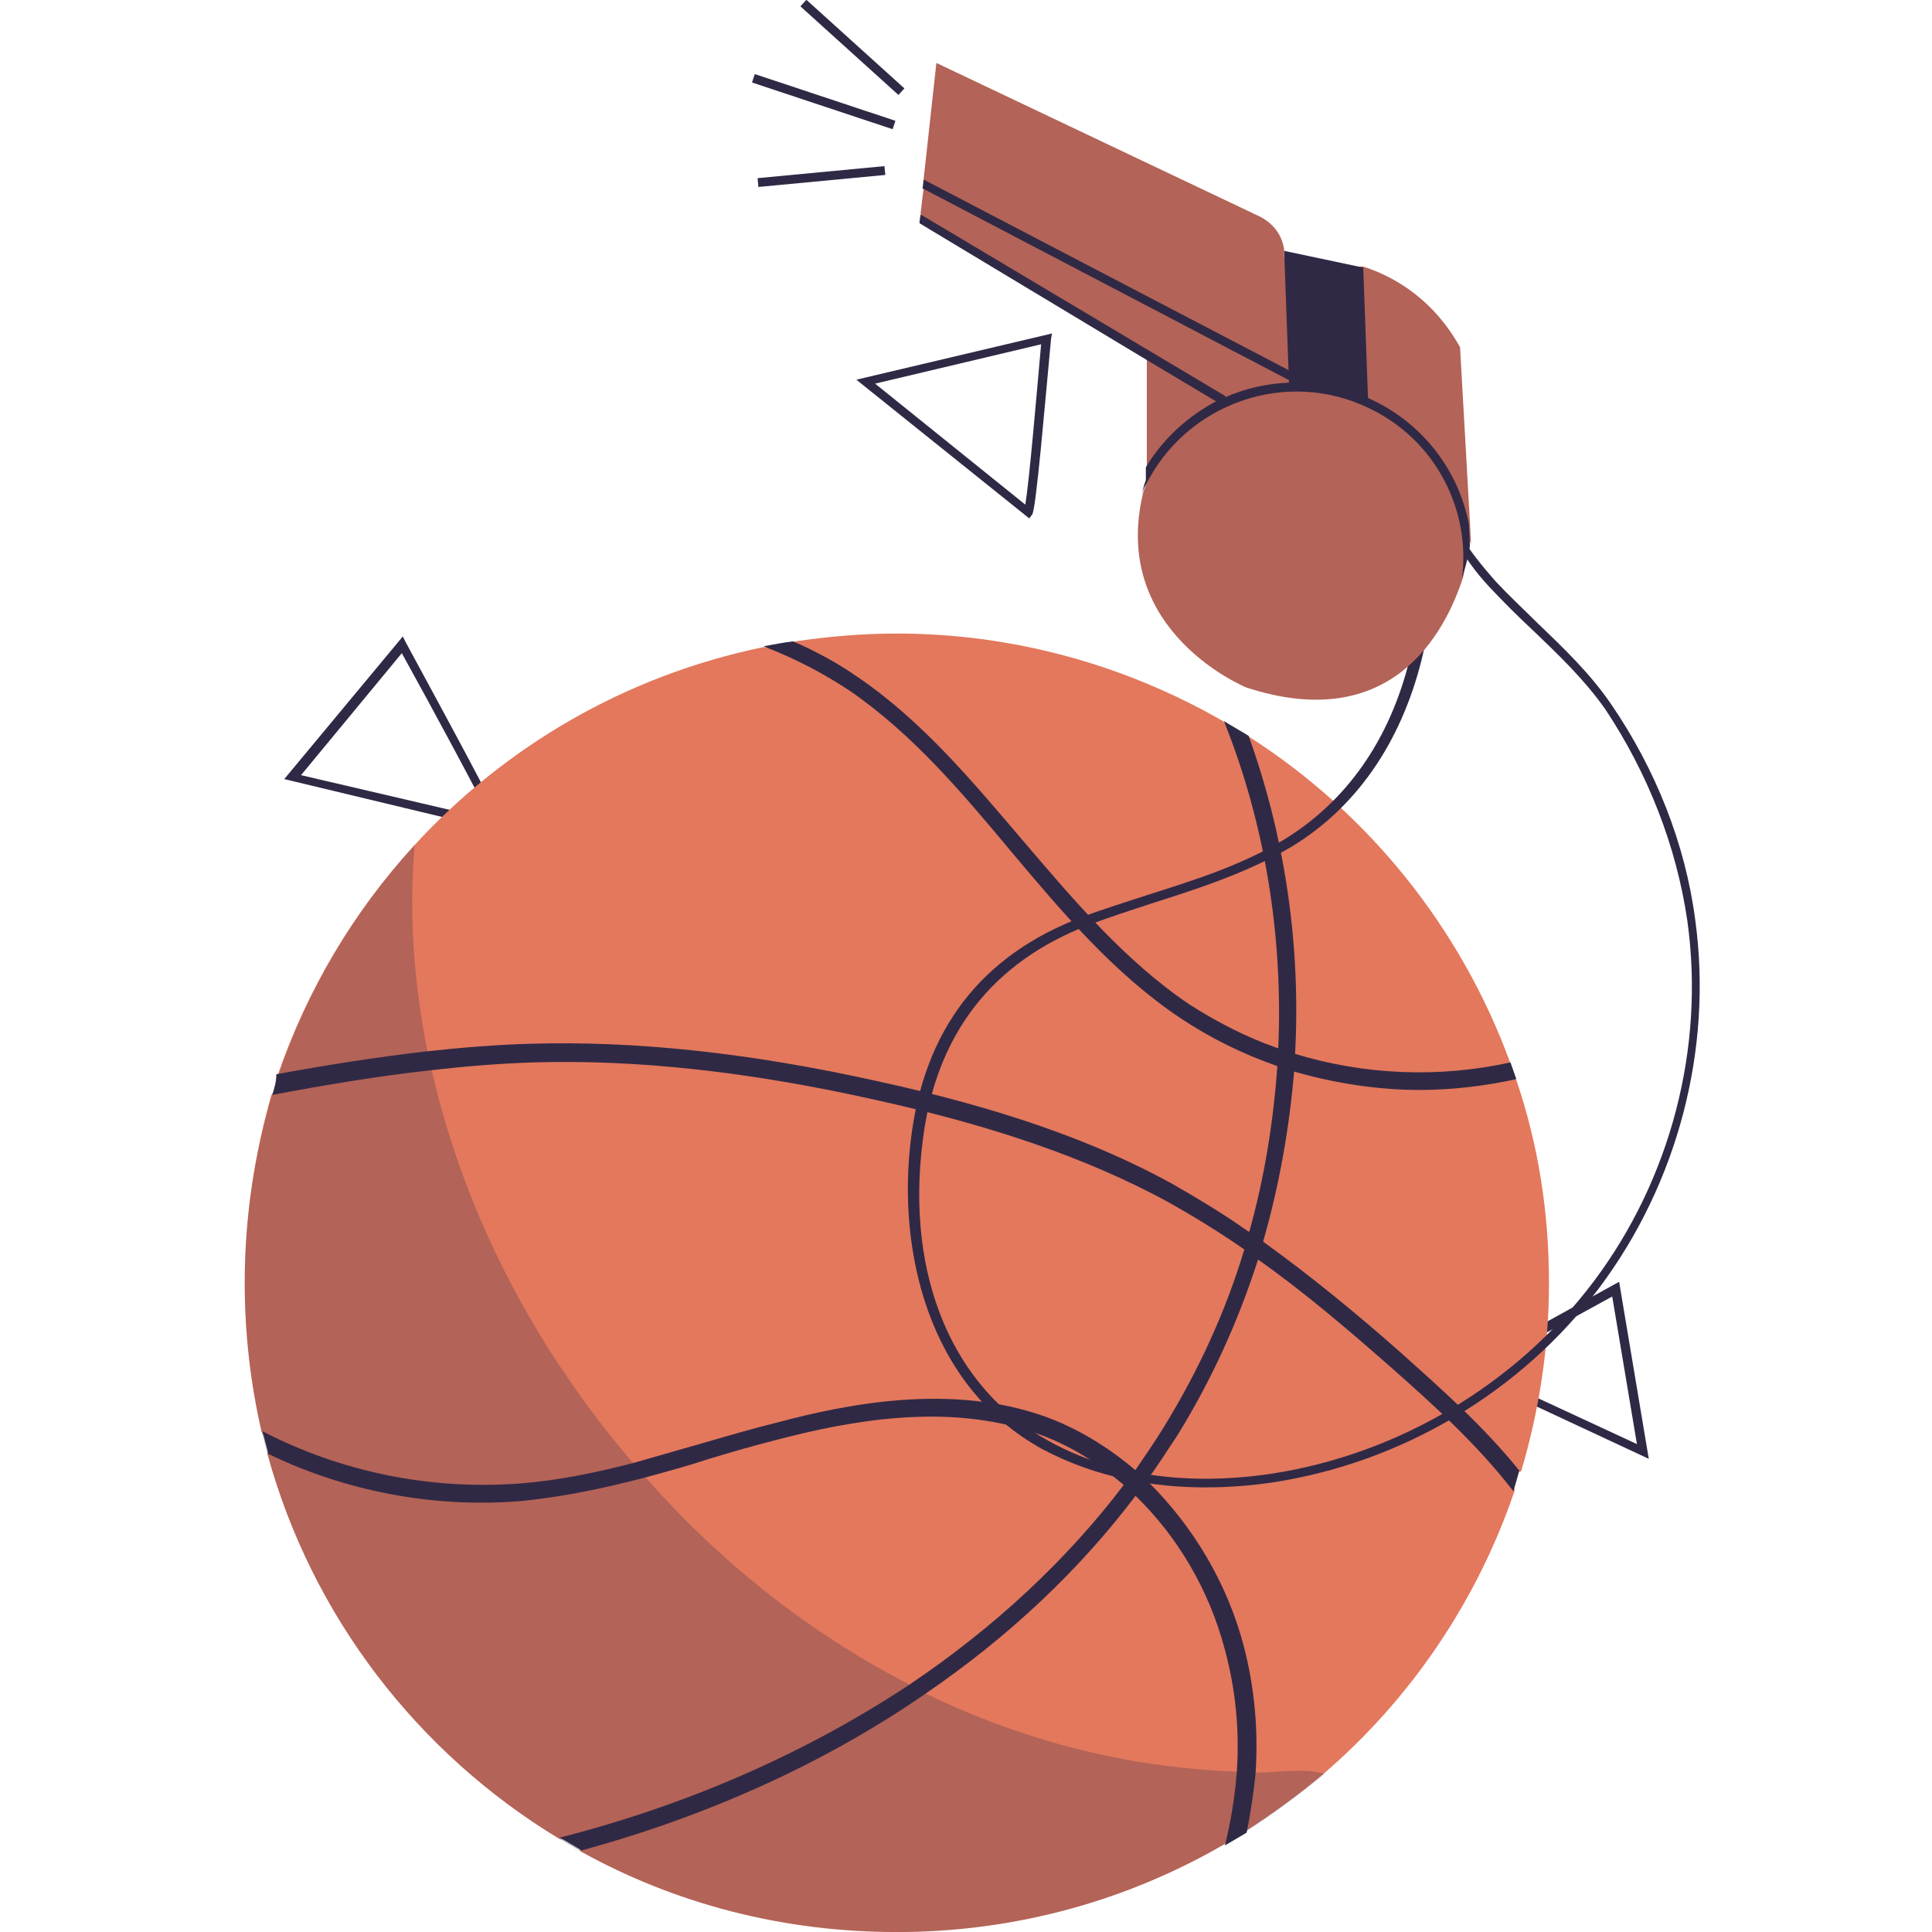 <svg width="150" height="150" viewBox="0 0 150 150" fill="none" xmlns="http://www.w3.org/2000/svg">
<g clip-path="url(#clip0_3315_8512)">
<path d="M38.945 64.536V64.078C38.945 63.543 34.266 54.989 31.504 49.872L31.274 49.414L22.068 60.488L38.945 64.536ZM31.197 50.712C33.729 55.295 37.181 61.71 38.102 63.62L23.372 60.183L31.197 50.712Z" fill="#302945"/>
<path d="M79.911 40.249L80.141 39.944C80.448 39.485 81.139 31.237 81.599 26.349L81.676 25.891L66.486 29.48L79.911 40.249ZM80.832 26.731C80.448 31.008 79.911 37.347 79.605 39.18L67.944 29.786L80.832 26.731Z" fill="#302945"/>
<path d="M128.011 113.263L125.709 99.516L113.282 106.389L128.011 113.263ZM125.172 100.661L127.09 112.117L114.739 106.389L125.172 100.661Z" fill="#302945"/>
<path d="M19 99.595C19 103.566 19.46 107.461 20.304 111.127C20.381 111.433 20.994 111.968 21.071 112.273C21.148 112.579 20.688 112.655 20.764 112.884C24.216 125.486 32.425 136.102 43.395 142.747C43.702 142.899 44.776 142.747 45.083 142.899C45.39 143.052 44.853 143.587 45.083 143.739C52.371 147.787 60.733 150.002 69.631 150.002C78.837 150.002 87.506 147.558 95.024 143.205C95.331 143.052 95.714 141.754 96.021 141.601C96.251 141.448 96.405 142.365 96.635 142.212C98.783 140.837 100.854 139.31 102.772 137.706C109.523 131.901 114.663 124.34 117.578 115.786C117.654 115.557 117.194 114.335 117.271 114.106C117.348 113.801 118.038 114.488 118.115 114.182C119.496 109.524 120.263 104.636 120.263 99.595C120.263 94.096 119.419 88.826 117.731 83.862C117.654 83.632 116.427 83.938 116.35 83.709C116.274 83.48 117.348 82.716 117.271 82.563C113.435 72.023 106.224 63.088 96.865 57.13C96.635 56.978 96.942 58.964 96.635 58.811C96.251 58.582 95.331 56.214 94.947 55.985C87.506 51.708 78.837 49.188 69.631 49.188C66.946 49.188 64.338 49.417 61.73 49.798C61.27 49.875 62.42 50.639 61.96 50.715C61.576 50.791 59.582 50.18 59.198 50.257C48.535 52.472 39.176 57.971 32.118 65.684C27.439 70.802 23.833 76.835 21.532 83.556C21.455 83.785 22.222 84.014 22.145 84.243C22.069 84.473 21.148 84.778 21.071 85.007C19.767 89.59 19 94.478 19 99.595Z" fill="#E3785D"/>
<path d="M43.472 142.67C44.009 142.975 44.623 143.357 45.16 143.663C54.979 140.989 64.108 136.865 71.933 131.443C78.3 127.089 83.824 121.896 88.196 116.091C88.503 115.709 88.733 115.328 89.04 114.946C89.884 113.8 90.651 112.578 91.418 111.432C94.103 107.079 96.174 102.497 97.709 97.685C97.862 97.227 98.016 96.769 98.092 96.31C99.32 92.033 100.087 87.68 100.471 83.25C100.547 82.792 100.547 82.334 100.547 81.875C101.008 73.474 99.78 64.997 96.942 57.13C96.328 56.748 95.638 56.366 95.024 55.984C98.246 64.004 99.627 72.787 99.243 81.417C99.243 81.875 99.166 82.334 99.166 82.868C98.859 87.145 98.169 91.422 97.018 95.546C96.865 96.005 96.712 96.463 96.635 96.921C95.177 101.809 93.029 106.468 90.344 110.821C89.654 111.967 88.887 113.036 88.12 114.182C87.889 114.564 87.583 114.946 87.276 115.251C82.826 121.132 77.149 126.402 70.552 130.832C62.574 136.101 53.368 140.149 43.472 142.67Z" fill="#302945"/>
<path d="M59.275 50.179C61.653 51.095 63.878 52.241 65.949 53.616C70.859 56.976 74.772 61.635 78.531 66.141C82.443 70.8 86.509 75.612 91.649 79.048C93.95 80.576 96.405 81.798 99.013 82.714C99.474 82.867 99.934 83.02 100.394 83.173C103.539 84.089 106.915 84.624 110.213 84.624C112.745 84.624 115.277 84.318 117.731 83.784C117.578 83.325 117.425 82.944 117.271 82.485C111.748 83.707 105.917 83.478 100.471 81.798C100.01 81.645 99.55 81.492 99.09 81.34C96.712 80.499 94.487 79.354 92.339 77.979C87.353 74.619 83.364 69.883 79.451 65.301C75.539 60.718 71.626 55.983 66.563 52.546C65.029 51.477 63.341 50.561 61.577 49.797C60.886 49.873 60.119 50.026 59.275 50.179Z" fill="#302945"/>
<path d="M21.148 85.006C25.213 84.242 29.279 83.555 33.422 83.096C36.107 82.791 38.792 82.562 41.477 82.485C49.379 82.256 58.047 83.173 67.943 85.388C77.302 87.45 84.437 89.97 90.421 93.178C92.492 94.323 94.486 95.545 96.481 96.92C96.865 97.226 97.248 97.455 97.632 97.76C101.314 100.357 104.689 103.259 107.911 106.085C111.287 109.064 114.739 112.195 117.501 115.785C117.654 115.25 117.808 114.715 117.961 114.181C115.199 110.744 111.901 107.842 108.755 105.016C105.38 102.037 101.774 99.059 97.939 96.309C97.555 96.004 97.171 95.775 96.711 95.469C94.87 94.171 92.952 93.025 90.957 91.879C84.82 88.519 77.533 85.999 68.097 83.936C58.124 81.722 49.302 80.805 41.247 81.034C38.485 81.111 35.723 81.34 32.962 81.645C29.049 82.103 25.213 82.715 21.454 83.402C21.454 84.013 21.301 84.471 21.148 85.006Z" fill="#302945"/>
<path d="M20.381 111.127C20.534 111.738 20.688 112.273 20.841 112.884C26.825 115.786 33.653 117.084 40.327 116.55C43.625 116.244 46.847 115.557 50.069 114.717C51.757 114.258 53.445 113.8 55.056 113.265C56.82 112.731 58.661 112.196 60.502 111.738C65.796 110.363 73.544 108.836 80.448 111.28C82.903 112.12 85.128 113.495 87.199 115.251C87.583 115.557 87.889 115.862 88.196 116.168C91.418 119.299 93.873 123.423 95.101 128.082C95.945 131.214 96.251 134.421 96.021 137.629C95.868 139.538 95.561 141.448 95.101 143.281C95.638 142.975 96.251 142.593 96.788 142.288C97.095 140.76 97.325 139.233 97.479 137.705C97.709 134.345 97.402 130.984 96.558 127.777C95.254 122.812 92.569 118.459 89.194 115.098C88.887 114.793 88.503 114.487 88.196 114.182C86.048 112.349 83.67 110.898 81.139 109.981C73.851 107.385 65.796 108.988 60.349 110.44C58.508 110.898 56.667 111.432 54.826 111.967C52.984 112.502 51.067 113.036 49.225 113.571C46.31 114.335 43.319 114.946 40.403 115.175C33.346 115.709 26.441 114.258 20.381 111.127Z" fill="#302945"/>
<g opacity="0.27">
<path d="M19 99.596C19 103.568 19.46 107.463 20.304 111.129C20.458 111.74 20.611 112.274 20.765 112.885C24.217 125.487 32.425 136.103 43.395 142.748C43.932 143.053 44.546 143.435 45.083 143.741C52.371 147.789 60.733 150.003 69.631 150.003C78.837 150.003 87.506 147.559 95.024 143.206C95.561 142.901 96.174 142.519 96.712 142.213C98.859 140.838 100.931 139.311 102.849 137.707C101.161 137.249 99.166 137.631 97.479 137.631H97.402C96.942 137.631 96.481 137.631 96.021 137.554C93.796 137.478 91.572 137.249 89.347 136.943C83.287 136.027 77.456 134.194 71.933 131.521C71.779 131.444 71.626 131.368 71.549 131.292C71.242 131.139 70.859 130.986 70.552 130.757C62.804 126.786 55.823 121.21 50.069 114.642C49.762 114.26 49.379 113.878 49.072 113.496C46.771 110.823 44.699 107.997 42.781 105.019C38.485 98.298 35.263 90.813 33.499 83.023C33.422 82.565 33.269 82.106 33.192 81.648C32.118 76.302 31.735 70.956 32.195 65.609C27.515 70.727 23.91 76.76 21.608 83.481C21.455 83.939 21.302 84.474 21.148 84.932C19.767 89.591 19 94.479 19 99.596Z" fill="#302945"/>
</g>
<path d="M93.566 115.48C95.484 115.48 97.249 115.327 98.783 115.098C108.832 113.57 118.115 108.071 124.175 99.976C130.236 91.88 132.997 81.493 131.617 71.412C130.849 65.531 128.548 59.726 125.096 54.685C123.485 52.318 121.414 50.332 119.419 48.423C118.345 47.353 117.194 46.284 116.12 45.139C115.046 43.916 114.126 42.771 113.435 41.625C113.282 41.32 113.128 41.014 112.898 40.632C112.515 39.869 112.131 39.029 111.441 38.57L111.211 38.876L110.904 39.029C110.98 39.41 110.674 42.618 110.52 43.993C110.443 44.528 110.443 44.986 110.367 45.139C110.213 47.43 109.906 49.339 109.446 51.172C107.912 57.435 104.536 62.246 99.627 65.225C96.328 67.211 92.646 68.356 89.04 69.502C87.429 70.037 85.665 70.571 84.054 71.182C76.152 74.161 71.703 79.965 70.706 88.596C69.708 96.921 71.933 107.537 80.909 112.501C85.204 114.792 89.731 115.48 93.566 115.48ZM115.66 45.597C116.734 46.742 117.885 47.888 119.035 48.957C121.03 50.867 123.025 52.776 124.636 55.067C127.934 60.032 130.159 65.683 131.003 71.488C132.384 81.34 129.699 91.574 123.715 99.517C117.731 107.46 108.602 112.883 98.783 114.41C94.257 115.098 87.506 115.251 81.445 111.89C74.004 107.842 70.322 99.135 71.626 88.672C72.623 80.347 76.996 74.696 84.591 71.793C86.202 71.182 87.889 70.648 89.501 70.113C93.106 68.968 96.865 67.746 100.24 65.76C105.304 62.705 108.756 57.664 110.367 51.248C110.827 49.416 111.134 47.43 111.287 45.139C111.287 44.986 111.364 44.604 111.441 43.993C111.671 41.778 111.824 40.48 111.824 39.716C112.054 40.098 112.285 40.48 112.515 40.938C112.668 41.32 112.822 41.625 113.052 42.007C113.665 43.153 114.509 44.375 115.66 45.597Z" fill="#302945"/>
<path d="M72.7 4.887L71.703 13.975L72.163 14.51L71.703 14.663L71.472 16.572L71.779 17.259L71.856 17.412L89.04 27.494V27.952V36.2L89.5 36.429C89.347 36.811 88.81 37.957 88.733 38.339C86.201 49.108 96.788 53.385 96.788 53.385C108.065 57.051 112.208 49.108 113.588 44.831C113.742 44.296 113.742 42.692 113.819 42.31C113.972 41.547 114.202 42.234 114.202 42.234L114.125 40.554L113.358 26.959C111.364 23.369 108.449 21.536 105.84 20.696H105.764H105.61C104.306 20.62 103.616 25.202 102.542 25.126C102.465 25.126 102.388 25.126 102.311 25.05C101.007 24.439 99.703 19.933 99.703 19.933C99.703 19.78 99.703 19.551 99.703 19.398C99.55 18.252 98.859 17.336 97.785 16.801L72.7 4.887Z" fill="#B36357"/>
<path d="M105.84 20.775L106.224 31.238C106.224 31.238 103.308 29.253 100.086 30.016L99.703 19.477L105.84 20.775Z" fill="#302945"/>
<path d="M94.409 31.162C94.64 31.009 94.87 30.933 95.1 30.857C96.634 30.169 98.322 29.787 100.01 29.711C100.086 29.711 100.24 29.711 100.316 29.711C100.393 29.711 100.547 29.711 100.623 29.711C102.464 29.711 104.306 30.093 106.147 30.857C106.3 30.933 106.454 31.009 106.607 31.086C110.596 32.995 113.281 36.661 114.048 40.709L114.125 42.389C114.125 42.389 113.972 43.458 113.511 44.91C114.202 39.563 111.44 34.141 106.3 31.697C99.856 28.565 92.108 31.315 88.963 37.654C88.809 37.883 88.733 38.112 88.656 38.418C88.733 38.036 88.809 37.654 88.963 37.272V36.279C90.344 33.988 92.261 32.308 94.409 31.162Z" fill="#302945"/>
<path d="M71.703 13.977L71.626 14.664H71.703L100.01 29.481L100.394 29.633L100.624 29.786L100.701 29.633L100.931 29.175L100.01 28.717L71.779 13.977H71.703Z" fill="#302945"/>
<path d="M71.472 16.648L71.395 17.183V17.336L89.04 27.952L94.41 31.16L94.793 31.389L95.1 30.854L95.177 30.778L71.472 16.648Z" fill="#302945"/>
<path d="M62.608 -0.016L70.219 6.863L69.755 7.372L62.144 0.493L62.608 -0.016Z" fill="#302945"/>
<path d="M58.605 5.753L69.52 9.379L69.302 10.031L58.386 6.405L58.605 5.753Z" fill="#302945"/>
<path d="M68.669 12.898L68.734 13.582L58.883 14.516L58.817 13.832L68.669 12.898Z" fill="#302945"/>
</g>
<defs>
<clipPath id="clip0_3315_8512">
<rect width="150" height="150" fill="white" transform="matrix(-1 0 0 1 150 0)"/>
</clipPath>
</defs>
</svg>
